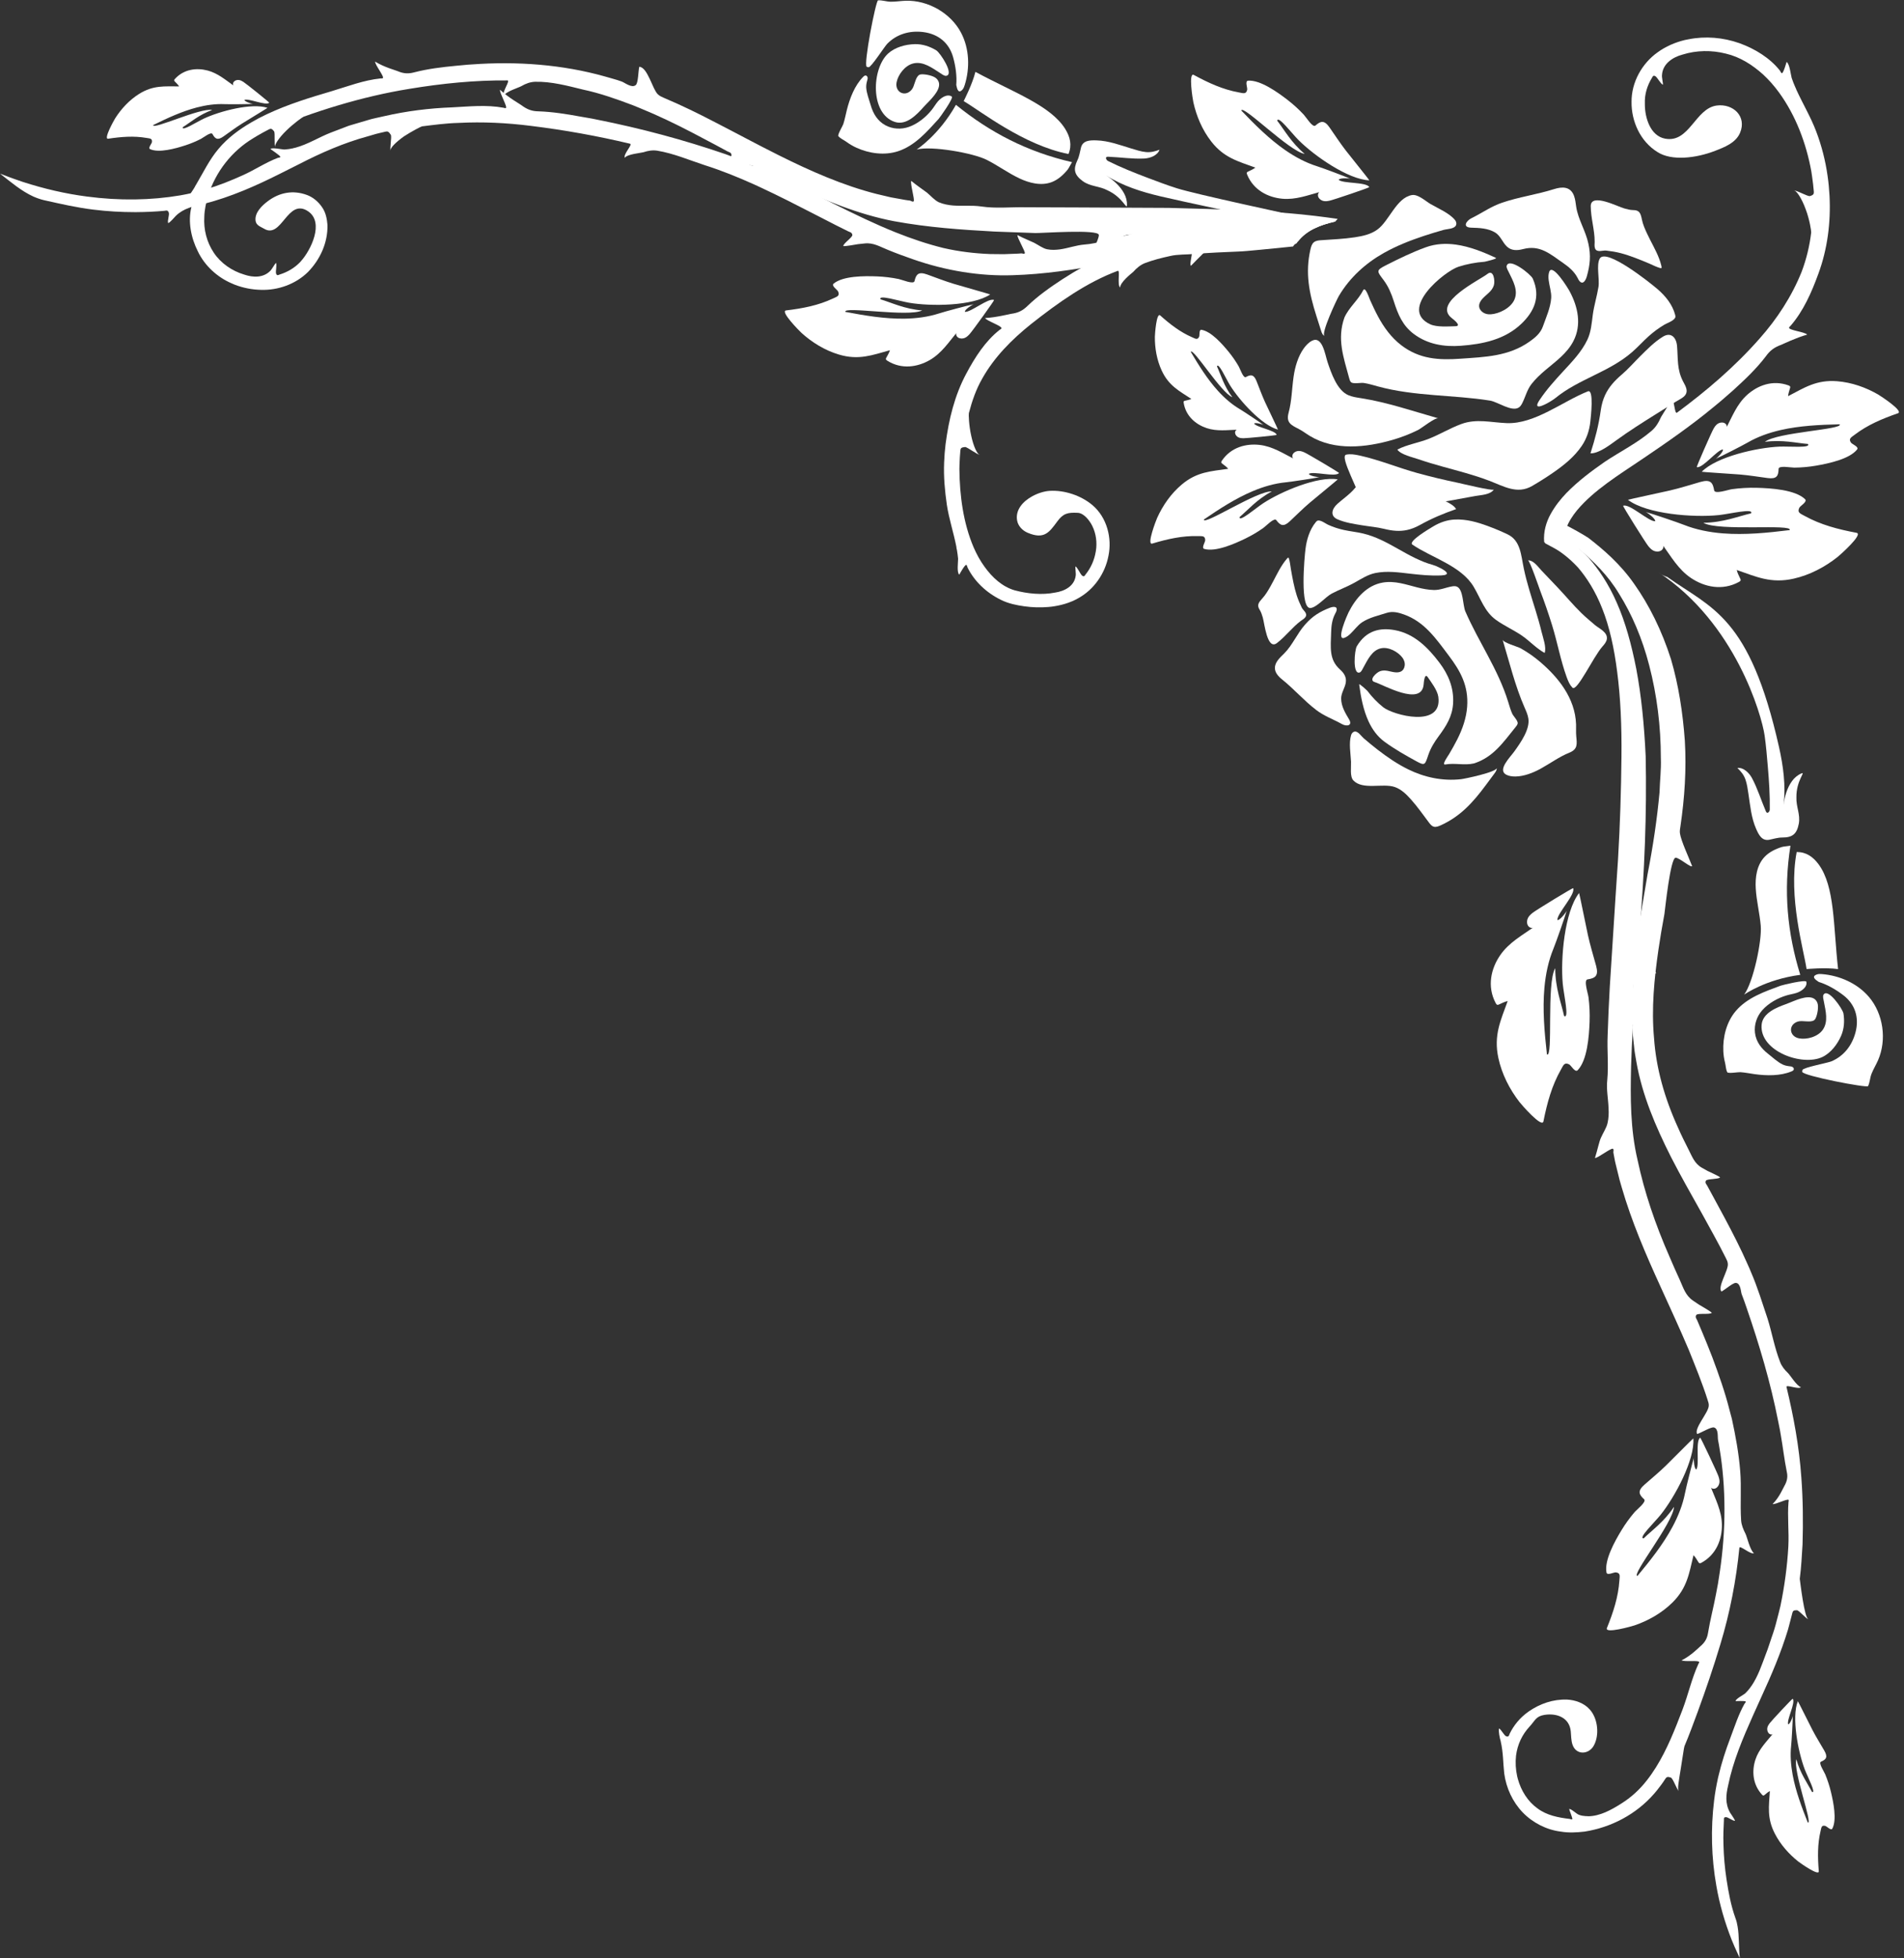 <?xml version="1.0" encoding="UTF-8" standalone="no"?><svg xmlns="http://www.w3.org/2000/svg" xmlns:xlink="http://www.w3.org/1999/xlink" fill="#ffffff" height="618.5" preserveAspectRatio="xMidYMid meet" version="1" viewBox="0.0 -0.1 601.6 618.5" width="601.6" zoomAndPan="magnify"><rect x="0.0" y="-0.1" width="601.6" height="618.5" fill="#333333" stroke="none"/><defs><clipPath id="a"><path d="M 491 165 L 572 165 L 572 618.391 L 491 618.391 Z M 491 165"/></clipPath></defs><g><g id="change1_1"><path d="M 409.285 76.965 C 409.41 76.887 409.539 76.832 409.664 76.758 C 409.93 76.371 410.219 76.012 410.52 75.668 C 407.973 75.367 405.793 75.027 405.91 74.484 C 406.246 73.262 406.457 72.762 404.602 72.488 C 402.926 72.27 401.434 72.652 399.91 72.73 L 392.797 73.141 L 380.055 73.988 L 373.656 74.523 C 372.547 74.641 371.559 74.723 370.258 74.934 C 369.039 75.164 368.121 75.465 367.039 75.727 L 354.516 78.977 C 350.281 80.262 346.195 82.062 342.344 84.141 L 340.223 85.32 L 339.004 86.035 L 335.66 88.121 C 331.77 90.668 327.941 93.355 324.578 96.605 C 323.172 97.965 321.742 98.738 319.492 99.02 C 318.949 99.086 314.887 100.164 311.258 100.359 C 311.746 101.277 316.73 102.887 316.418 103.613 C 316.316 103.855 316.023 103.953 315.832 104.102 C 311.355 107.609 308.078 112.719 305.328 117.879 C 301.586 124.871 299.797 132.395 298.773 140.148 C 298.543 142.07 298.383 144.008 298.312 145.961 C 298.121 150.496 298.539 154.949 299.18 159.41 C 299.855 163.781 301.277 168.051 302.172 172.559 C 302.23 172.875 302.215 173.238 302.344 173.531 C 302.52 174.441 302.609 175.395 302.727 176.363 C 302.758 177.203 302.242 180.762 303.105 181.402 C 303.105 181.402 304.875 178.137 305.324 178.324 C 305.562 178.426 305.621 178.992 305.734 179.199 C 307.867 183.488 311.605 187.078 316.23 189.352 C 318.633 190.559 321.273 191.07 323.668 191.406 C 326.137 191.75 328.664 191.844 331.219 191.621 L 332.297 191.516 C 335.152 191.133 338.062 190.359 340.688 188.852 C 345.691 186.102 349.203 180.996 350.246 175.406 C 351.383 169.883 349.801 163.359 345.164 159.438 C 341.586 156.41 336.297 154.641 331.617 154.945 C 329.977 155.055 327.98 155.648 326.184 156.633 C 323.188 158.266 320.742 160.988 321.383 164.355 C 321.711 166.074 323.066 167.48 324.68 168.164 C 329.91 170.391 331.508 168.078 334.07 164.594 C 335.949 162.035 337.387 161.723 340.562 161.883 C 342.516 161.98 344.309 164.375 345.109 165.98 C 346.312 168.383 346.699 171.27 346.258 173.914 L 346.211 174.172 C 345.781 176.801 344.66 179.324 342.988 181.371 C 342.773 181.633 342.617 182.258 341.883 181.688 C 341.285 181.16 340.516 179.203 339.809 178.797 C 339.688 179.141 340.008 181.145 339.887 181.719 C 339.48 185.043 336.352 186.629 333.371 187.07 C 329.211 187.898 324.625 187.434 320.59 186.352 C 316.703 185.211 313.566 182.359 311.094 178.926 C 309.715 177.043 308.578 174.961 307.633 172.781 C 304.352 165.098 303.23 156.434 303.141 148.203 L 303.141 147.957 L 303.172 146.648 C 303.219 145.152 303.312 143.66 303.445 142.168 C 303.5 141.512 303.727 141.184 304.922 141.094 C 305.66 141.074 308.93 143.664 309.699 143.566 C 308.805 143.652 307.547 140.746 306.863 137.496 C 306.133 134.266 306.027 130.785 306.129 130.398 C 307.148 126.492 308.43 122.816 310.371 119.445 C 314.145 112.711 319.719 107.102 325.742 102.289 C 334.445 95.41 343.387 89.09 353.16 85.449 C 354.047 85.113 352.906 89.82 353.922 90.699 C 353.98 89.035 357.301 86.43 358.074 85.766 C 359.199 84.492 360.418 83.512 361.859 82.965 C 364.398 82.004 367.043 81.348 369.684 80.773 C 372.086 80.191 374.785 80.355 377.469 80.105 C 382.066 79.746 386.703 79.52 391.328 79.348 C 394.094 79.27 401.949 78.387 408.578 77.75 C 408.73 77.457 408.941 77.18 409.285 76.965" fill="inherit"/></g><g id="change1_2"><path d="M 565.809 102.754 C 569.793 98.137 572.371 92.336 574.523 86.422 C 577.41 78.617 578.504 70.152 578.066 61.73 C 577.953 59.645 577.762 57.562 577.457 55.484 C 576.793 50.715 575.578 45.941 573.848 41.398 C 572.164 36.934 569.672 32.77 567.617 28.301 C 567.477 27.988 567.387 27.621 567.203 27.336 C 566.797 26.43 566.438 25.484 566.105 24.504 C 565.848 23.645 565.457 19.961 564.496 19.469 C 564.496 19.469 563.484 23.125 563.012 23.012 C 562.73 22.961 562.543 22.391 562.391 22.191 C 559.211 18.199 554.562 15.34 549.605 13.539 C 544.457 11.727 538.871 11.238 533.453 12.324 L 532.305 12.551 C 529.285 13.289 526.328 14.551 523.723 16.445 C 518.836 19.918 515.465 25.863 515.516 32.066 C 515.438 38.109 518.191 44.547 523.77 47.965 C 528.16 50.77 535.848 49.898 541.906 47.547 C 544.922 46.375 548.461 45.027 549.801 41.84 C 551.977 36.664 547.637 32.566 542.445 33.23 C 535.621 34.109 533.812 45.16 526.098 43.691 C 521.41 42.805 519.719 37.02 519.719 32.875 L 519.719 32.594 C 519.605 29.68 520.465 26.922 521.961 24.484 C 522.16 24.18 522.285 23.52 523.07 23.988 C 523.738 24.449 524.66 26.344 525.426 26.664 C 525.512 26.297 525.023 24.223 525.133 23.625 C 525.312 20.094 528.461 17.977 531.621 17.141 C 536.008 15.762 540.852 15.699 545.277 16.828 C 549.73 17.852 553.648 20.352 557.051 23.398 C 558.93 25.133 560.625 27.074 562.141 29.152 C 567.453 36.477 570.727 45.266 572.305 53.965 L 572.348 54.227 L 572.555 55.625 C 572.812 57.223 572.961 58.828 573.109 60.43 C 573.164 61.137 572.996 61.523 571.844 61.836 C 571.105 61.988 567.453 59.84 566.711 60.082 C 567.562 59.836 569.328 62.668 570.527 65.969 C 571.781 69.242 572.32 72.898 572.277 73.332 C 571.777 77.586 570.766 81.746 569.277 85.691 C 566.184 93.445 561.492 100.629 555.992 106.816 C 548.168 115.719 539.191 123.352 529.891 130.234 C 529.02 130.887 529.137 125.816 527.879 125.277 C 528.121 126.984 525.195 130.812 524.754 131.789 C 524.02 133.492 523.098 134.91 521.82 136.004 C 517.305 139.867 511.996 142.473 507.059 145.762 C 502.867 148.68 498.699 151.777 494.949 155.609 C 493.094 157.555 491.355 159.715 489.961 162.246 C 488.562 164.738 487.621 167.879 487.906 171.102 C 488.055 171.184 488.285 171.543 488.285 171.543 C 488.285 171.543 489.301 172.09 491.227 173.121 C 493.133 174.18 495.758 176.102 498.578 179.129 C 501.285 182.277 504.102 186.598 506.285 192.203 C 508.504 197.777 510.031 204.57 510.98 212.168 C 512.027 220.168 512.434 229.172 512.328 238.953 C 512.223 249.469 511.895 260.316 511.234 271.48 C 510.98 275.352 510.719 279.262 510.453 283.203 C 509.859 292.492 509.254 301.984 508.633 311.684 C 508.363 316.734 508.109 321.844 507.957 327.039 C 507.754 331.641 508.285 336.371 507.84 341.082 C 507.512 344.016 508.16 346.984 508.25 349.969 C 508.344 351.496 508.301 353.043 507.934 354.617 C 507.617 356.098 506.566 357.633 505.867 359.211 C 505.285 360.398 504.73 363.238 503.949 365.664 C 504.812 365.738 509.094 362.387 509.629 362.75 C 510.027 363.004 509.715 363.605 509.773 363.941 L 510.055 365.461 C 510.316 367.07 510.785 368.625 511.148 370.215 C 511.52 371.809 511.922 373.398 512.414 374.957 C 515.52 385.688 519.988 396.07 524.719 406.41 C 527.703 412.992 530.773 419.586 533.629 426.336 C 535.691 431.488 537.828 436.668 539.531 442.023 C 539.746 442.672 539.992 443.32 539.902 444.047 C 539.664 446.281 535.211 451.07 536.234 452.84 C 537.566 452.449 540.652 450.496 541.594 450.781 C 543.078 451.242 542.641 453.84 542.855 454.797 C 543.195 456.445 543.41 458.121 543.695 459.793 C 545.484 472.32 545.23 485.516 543.023 498.805 L 542.836 500.035 L 542.191 503.453 C 541.434 507.508 540.355 511.52 539.676 515.68 C 539.402 517.426 538.684 518.73 537.129 519.996 C 536.77 520.312 534.145 522.969 531.336 524.312 C 532.129 524.879 536.801 524.207 536.879 524.871 C 536.902 525.102 536.715 525.297 536.621 525.492 C 534.535 530.043 533.43 535.098 531.629 539.867 C 529.211 546.191 526.75 552.496 523.203 558.156 C 522.324 559.547 521.398 560.906 520.383 562.191 C 518.051 565.195 515.379 567.633 512.145 569.645 C 509.078 571.574 505.609 573.508 501.867 573.578 C 501.613 573.574 501.332 573.5 501.086 573.539 C 500.355 573.48 499.629 573.402 498.926 573.121 C 498.23 572.957 496.32 571.055 495.809 571.312 C 495.715 571.328 496.988 574.273 496.777 574.527 C 496.609 574.684 496.211 574.449 496.027 574.43 C 492.402 574 488.742 573.305 485.797 571.094 C 482.742 568.926 480.602 565.5 479.574 561.746 L 479.375 560.949 C 478.902 558.809 478.773 556.578 479.02 554.391 C 479.48 550.879 480.941 547.766 483.352 545.184 C 485.07 543.336 485.27 541.988 488.008 541.555 C 492.004 540.93 495.898 542.469 496.309 546.762 C 496.445 548.188 496.402 549.656 496.875 551.008 C 498.035 554.316 501.926 554.09 503.512 551.383 C 503.695 551.062 503.855 550.73 504 550.375 C 505.34 547.031 504.637 542.379 502.293 539.836 C 500.469 537.754 497.59 536.844 495.16 536.727 C 490.684 536.562 486.527 538.055 483.055 540.453 L 482.812 540.629 C 480.316 542.402 478.297 544.828 476.98 547.551 C 476.824 547.91 476.789 548.582 475.98 548.344 C 475.246 548.164 474.336 546.098 473.633 545.848 C 473.395 546.578 473.898 549.086 474.137 549.738 C 475.035 553.637 474.895 556.707 475.289 560.086 C 475.914 564.637 477.918 569.027 481.125 572.363 C 484.344 575.68 488.688 577.875 493.18 578.426 C 495.688 578.848 498.191 578.699 500.645 578.426 C 509.176 577.09 517.008 572.895 522.566 566.547 L 522.73 566.363 L 523.574 565.352 C 524.516 564.184 525.41 562.98 526.203 561.727 C 526.566 561.18 526.891 560.988 527.926 561.359 C 528.625 561.566 529.918 565.43 530.547 565.73 C 529.781 565.406 530.555 561.93 531.066 558.547 C 531.633 555.152 532.07 551.812 532.23 551.445 C 533.773 547.82 535.078 544.191 536.414 540.609 C 539.02 533.496 541.43 526.41 543.559 519.324 C 546.621 509.223 548.586 498.965 549.586 488.801 C 549.684 487.816 553.062 490.969 554.184 490.484 C 552.945 489.559 551.984 485.273 551.555 484.43 C 550.809 482.953 550.215 481.547 550.133 480.074 C 549.797 474.895 550.27 469.676 549.848 464.57 C 549.402 458.949 548.387 453.441 547.215 448.047 L 546.859 446.723 L 546.504 445.395 C 545.043 439.582 543.059 434.023 541.027 428.582 C 539.984 425.938 538.961 423.297 537.859 420.723 L 536.234 416.879 C 536.012 416.363 535.496 415.91 536.004 415.215 C 536.449 414.602 540.176 415.18 540.844 414.59 C 541.062 414.391 536.988 412.098 536.812 411.973 L 534.969 410.734 C 532.535 409.098 531.863 406.613 530.809 404.289 C 529.652 401.77 528.535 399.258 527.469 396.75 C 523.027 386.621 519.562 376.453 517.426 366.34 C 515.102 356.512 515.141 346.594 515.367 336.758 C 515.48 332.605 515.684 328.484 515.918 324.395 C 515.957 322.781 515.602 305.105 517.453 305.059 C 518.816 305.031 523.004 307.949 523.273 307.246 C 521.809 304.473 518.621 299.285 518.055 296.785 C 517.891 296.051 517.949 295.324 518.008 294.605 C 519.629 275.328 520.355 256.723 519.98 238.812 C 519.52 228.781 518.578 219.5 517.012 211.195 C 515.473 203.324 513.5 196.234 510.855 190.285 C 508.258 184.316 505.027 179.562 501.91 176.059 C 499.148 173.164 496.59 171.188 494.547 169.883 C 494.621 168.887 494.605 167.781 494.941 166.641 C 495.617 164.766 496.82 162.879 498.262 161.109 C 503.668 154.672 511.43 149.949 519.012 144.828 C 526.59 139.707 534.164 134.469 541.305 128.578 L 543.281 126.945 L 544.422 125.977 L 547.57 123.223 C 551.238 119.879 554.922 116.441 557.988 112.391 C 559.23 110.656 560.605 109.586 562.855 108.789 C 563.379 108.574 567.41 106.602 571.008 105.59 C 570.359 104.742 565.094 104.207 565.297 103.391 C 565.363 103.117 565.641 102.953 565.809 102.754" fill="inherit"/></g><g clip-path="url(#a)" id="change1_47"><path d="M 568.664 498.574 C 569.148 494.938 569.312 491.309 569.543 487.711 C 569.758 480.582 569.68 473.551 569.168 466.637 C 568.48 456.77 566.699 447.211 564.477 437.992 C 564.27 437.102 568.184 438.832 569.047 438.062 C 567.672 437.637 565.594 434.184 564.926 433.57 C 563.809 432.508 562.949 431.41 562.469 430.129 C 560.699 425.645 559.887 420.859 558.48 416.359 C 556.836 411.469 555.328 406.48 553.27 401.746 L 552.777 400.562 L 552.258 399.395 C 550.02 394.285 547.5 389.41 544.969 384.648 C 543.711 382.328 542.469 380.023 541.227 377.727 L 539.375 374.324 C 539.129 373.871 538.613 373.492 539.035 372.805 C 539.402 372.207 542.895 372.414 543.473 371.809 C 543.664 371.613 539.727 369.859 539.547 369.754 L 537.754 368.75 C 535.379 367.41 534.637 365.141 533.547 363.043 C 532.395 360.758 531.242 358.48 530.246 356.172 C 525.973 346.852 523.266 337.32 522.617 327.746 C 521.758 318.391 522.684 309.066 523.988 300.023 C 524.547 296.191 525.188 292.398 525.895 288.633 C 526.121 287.152 527.785 270.68 529.477 270.809 C 530.746 270.914 534.32 274.086 534.648 273.453 C 533.594 270.68 531.137 265.484 530.801 263.086 C 530.711 262.379 530.828 261.703 530.941 261.027 C 532.309 251.871 532.879 242.766 532.352 233.875 C 531.707 225.004 530.391 216.355 527.98 208.133 C 525.066 198.988 521.043 190.973 516.406 184.418 C 512.039 178.117 506.703 173.52 501.895 169.812 C 499.781 168.418 496.723 166.777 494.742 165.754 C 493.316 166.656 492.883 168.051 491.352 168.902 C 493.84 170.105 496.461 171.629 499.18 173.57 C 503.43 177.156 508.078 181.559 511.68 187.629 C 515.582 193.879 518.879 201.469 521.105 210.098 C 523.512 219.363 524.777 229.242 524.773 239.41 C 524.914 242.934 524.461 246.492 524.363 250.082 C 523.602 258.43 522.324 267.094 520.578 276.023 C 519.793 280.688 518.996 285.402 518.195 290.172 C 517.492 294.43 517.438 298.887 516.527 303.223 C 515.91 305.922 516.199 308.75 515.977 311.531 C 515.902 312.961 515.695 314.387 515.188 315.805 C 514.734 317.137 513.59 318.422 512.762 319.781 C 512.113 320.785 511.18 323.355 510.199 325.504 C 510.988 325.676 515.355 323.09 515.809 323.488 C 516.152 323.77 515.785 324.289 515.805 324.609 L 515.879 326.051 C 515.961 327.566 516.184 329.094 516.332 330.617 C 516.453 332.152 516.781 333.68 517.027 335.219 C 518.863 345.77 523.102 355.68 527.945 365.289 C 531.062 371.383 534.477 377.348 537.848 383.375 C 540.355 387.977 542.969 392.555 545.324 397.285 C 545.617 397.859 545.91 398.438 545.945 399.121 C 546.117 401.199 542.613 406.352 543.918 407.84 C 545.082 407.266 547.602 404.996 548.523 405.113 C 550.004 405.301 550.004 407.773 550.301 408.637 C 550.863 410.105 551.414 411.598 551.922 413.145 C 555.852 424.57 559.418 436.445 561.855 448.867 L 562.086 450.012 C 562.305 451.074 562.52 452.145 562.68 453.223 C 563.355 457.031 563.777 460.887 564.559 464.746 C 564.938 466.355 564.688 467.734 563.754 469.348 C 563.488 469.742 562.199 472.91 560.082 474.953 C 560.957 475.195 564.879 473.121 565.145 473.672 C 565.242 473.867 565.129 474.102 565.109 474.301 C 564.719 478.934 565.309 483.688 565.055 488.402 C 564.699 494.641 563.855 500.906 562.559 507.16 C 562.219 508.699 561.773 510.219 561.391 511.758 C 560.957 513.535 560.426 515.285 559.801 517.012 C 559.188 518.746 558.691 520.516 557.988 522.246 C 556.699 525.629 555.559 529.23 553.445 532.352 C 553.301 532.566 553.086 532.766 552.98 533 C 552.523 533.605 552.02 534.18 551.461 534.727 C 550.961 535.219 548.41 536.453 548.391 537.203 C 548.391 537.203 549.168 537.18 549.953 537.172 C 550.742 537.16 551.547 537.191 551.598 537.367 C 551.664 537.582 551.297 537.879 551.207 538.043 C 549.309 541.402 548.102 545.219 546.703 548.91 C 545.246 552.742 543.957 556.707 542.992 560.805 L 542.789 561.672 C 542.289 563.98 541.867 566.34 541.59 568.695 C 540.52 577.492 540.715 586.578 542.312 595.57 C 543.309 601.352 544.965 607.07 547.16 612.633 C 547.77 614.074 548.352 615.531 549.047 616.945 L 549.555 618.031 C 549.605 618.141 549.707 618.262 549.719 618.391 C 549.34 614.934 549.562 611.543 549.027 608.434 C 548.887 607.535 548.684 606.648 548.355 605.789 C 546.914 601.801 546.148 597.613 545.52 593.492 C 544.973 589.883 544.656 586.266 544.562 582.664 L 544.555 582.414 C 544.461 579.848 544.566 577.289 544.703 574.75 C 544.715 574.422 544.547 573.863 545.336 573.852 C 546.023 573.852 547.492 575.066 548.203 575.02 C 548.137 574.539 546.922 572.922 546.641 572.43 C 545.016 569.57 545.371 566.691 546.016 563.918 C 547.59 556.176 550.684 548.922 553.852 541.824 C 554.754 539.832 555.648 537.852 556.543 535.871 C 559.727 528.941 562.734 521.922 564.926 514.68 L 564.984 514.461 L 565.297 513.305 L 566.328 509.34 C 566.477 508.754 566.711 508.488 567.727 508.492 C 568.418 508.484 570.773 511.324 571.434 511.367 C 570.113 511.223 568.773 499.23 568.664 498.574" fill="inherit"/></g><g id="change1_3"><path d="M 421.867 69.914 C 422.137 69.621 422.383 69.305 422.66 69.031 C 420.336 68.703 417.973 68.387 415.551 68.098 C 404.512 66.777 393.133 66.281 381.492 65.898 C 377.461 65.789 373.387 65.68 369.277 65.562 C 359.684 65.52 349.875 65.469 339.848 65.422 C 334.68 65.406 329.449 65.387 324.164 65.367 C 319.496 65.258 314.691 65.82 309.992 65.113 C 307.066 64.68 304.094 65.039 301.129 64.809 C 299.629 64.68 298.125 64.406 296.676 63.801 C 295.32 63.195 294.133 61.777 292.891 60.742 C 291.938 60 289.652 58.488 287.922 57.035 C 287.531 57.859 289.121 63.066 288.684 63.484 C 288.324 63.805 287.871 63.309 287.547 63.266 L 286.078 63.059 L 281.48 62.23 L 276.887 61.145 C 266.453 58.492 256.18 54 245.84 48.824 C 239.27 45.547 232.66 41.961 225.816 38.449 C 220.637 35.75 215.309 33.141 209.742 30.793 C 209.066 30.5 208.387 30.207 207.832 29.66 C 206.18 28.109 204.625 21.121 201.996 20.992 C 201.645 22.379 201.695 26.137 200.859 26.785 C 199.574 27.812 197.434 26 196.41 25.645 C 194.691 25.004 192.883 24.586 191.109 24.047 C 177.762 20.293 163.426 19.203 149.066 20.254 L 147.742 20.34 L 144.039 20.684 C 139.664 21.102 135.262 21.621 130.934 22.738 C 129.137 23.227 127.598 23.219 125.633 22.367 C 125.148 22.133 121.367 21.137 118.527 19.359 C 118.441 20.352 121.547 24.172 120.957 24.582 C 120.758 24.727 120.477 24.656 120.25 24.676 C 114.98 25.207 109.859 27.18 104.746 28.715 C 97.965 30.719 91.066 32.801 84.266 35.996 C 82.594 36.777 80.938 37.652 79.316 38.605 C 75.621 40.766 71.93 43.449 69.023 46.941 C 66.172 50.316 64.266 54.305 61.992 58.168 C 61.836 58.438 61.625 58.707 61.52 59.004 C 61.082 59.793 60.5 60.539 60.008 61.352 C 59.777 61.703 59.012 62.422 58.316 63.219 C 57.676 64.027 57.121 64.922 57.211 65.395 C 57.211 65.395 60.488 64.012 60.691 64.434 C 60.82 64.66 60.516 65.117 60.465 65.344 C 59.352 69.871 60.34 74.992 62.516 79.297 C 64.668 83.832 68.703 87.508 73.293 89.445 L 74.262 89.859 C 76.898 90.855 79.699 91.402 82.539 91.453 C 87.812 91.605 93.375 89.703 97.34 85.785 C 101.145 81.855 103.578 76.637 103.473 70.965 C 103.293 68.977 102.949 66.996 101.711 65.273 C 100.562 63.594 98.906 62.203 97.047 61.508 C 92.574 59.832 88.27 60.711 84.652 63.422 C 82.809 64.801 80.41 67.051 80.75 69.633 C 80.941 71.105 82.344 71.492 83.453 72.152 C 89.035 75.477 90.816 62.355 97.281 66.594 C 102.633 70.102 98.152 79.07 95.02 82.469 L 94.855 82.664 C 93.07 84.539 90.777 85.879 88.301 86.629 C 87.992 86.766 87.496 87.098 87.223 86.277 C 87.031 85.559 87.547 83.648 87.195 82.922 C 86.914 83.152 85.941 84.859 85.535 85.305 C 83.297 87.742 79.941 87.578 77.172 86.633 C 73.234 85.465 69.715 82.992 67.531 79.688 C 65.312 76.367 64.305 72.375 64.555 68.383 C 64.602 66.145 65.109 63.922 65.742 61.766 C 68.137 54.129 73.246 47.629 79.953 43.594 L 80.152 43.473 L 81.219 42.82 C 82.449 42.098 83.711 41.414 84.984 40.754 C 85.547 40.465 85.93 40.488 86.605 41.391 C 86.992 41.973 86.535 45.898 87.012 46.469 C 86.488 45.797 88.207 43.324 90.527 41.094 C 92.816 38.859 95.574 36.887 95.945 36.758 C 99.629 35.438 103.371 34.211 107.094 33.109 C 114.473 30.922 121.871 29.176 129.25 27.98 C 139.754 26.238 150.156 25.211 160.352 25.301 C 161.305 25.316 158.539 29.043 159.137 30.18 C 159.855 28.754 163.906 27.605 164.746 27.098 C 166.172 26.27 167.578 25.785 169.055 25.73 C 174.246 25.605 179.328 27.008 184.207 28.195 C 189.648 29.355 194.855 31.207 199.965 33.141 L 201.223 33.652 L 202.484 34.172 C 207.992 36.41 213.316 38.992 218.527 41.688 C 221.074 43.031 223.613 44.371 226.137 45.703 L 229.887 47.727 C 230.395 47.996 231.098 48.035 231.125 48.926 C 231.152 49.703 227.789 51.613 227.625 52.52 C 227.57 52.816 232.281 52.07 232.523 52.059 L 234.809 51.891 C 237.824 51.691 239.953 53.273 242.336 54.469 C 244.926 55.75 247.504 57.02 250.066 58.281 C 260.578 63.18 271.277 67.629 282.441 69.758 C 293.301 71.758 303.855 72.465 314.16 73.035 C 318.516 73.191 322.824 73.352 327.098 73.508 C 328.812 73.582 347.043 72.234 347.191 74.094 C 347.309 75.492 344.555 79.98 345.297 80.215 C 348.086 78.539 353.207 74.926 355.742 74.184 C 356.488 73.965 357.234 73.98 357.977 74 C 376.289 74.418 393.816 74.406 410.543 75.633 C 413.258 72.504 417.422 70.812 421.867 69.914" fill="inherit"/></g><g id="change1_4"><path d="M 421.328 70.02 C 421.344 69.973 421.355 69.922 421.375 69.871 C 416.254 68.918 411.031 68.238 405.707 67.984 C 403.895 67.91 402.074 67.836 400.246 67.762 C 398.418 67.809 396.582 67.855 394.734 67.902 C 386.09 68.234 377.266 69.605 368.539 71.379 C 364.062 72.387 359.523 73.406 354.93 74.438 C 350.879 75.285 346.887 76.836 342.656 77.141 C 340.027 77.348 337.559 78.289 334.938 78.664 C 333.605 78.84 332.238 78.914 330.828 78.629 C 329.496 78.344 328.105 77.289 326.762 76.59 C 325.754 76.086 323.367 75.145 321.477 74.156 C 321.348 74.988 324.074 79.438 323.797 79.906 C 323.566 80.266 323.043 79.906 322.75 79.93 C 322.305 79.957 321.859 80.016 321.41 80.023 L 317.156 80.184 L 312.852 80.141 C 307.949 79.953 302.992 79.367 298.047 78.227 C 293.035 76.988 287.988 75.293 282.906 73.258 C 276.418 70.652 269.891 67.492 263.191 64.145 C 258.105 61.535 252.863 58.938 247.461 56.387 C 246.801 56.078 246.137 55.766 245.57 55.219 C 243.902 53.586 242.082 46.727 239.586 46.422 C 239.305 47.758 239.527 51.445 238.762 52.02 C 237.578 52.93 235.449 50.98 234.441 50.582 C 232.719 49.926 231.012 49.223 229.258 48.602 C 216.16 44.105 202.66 40.469 188.422 37.641 L 187.105 37.371 L 183.41 36.73 C 179.023 35.926 174.57 35.211 170.105 35.062 C 168.238 35.039 166.691 34.574 164.828 33.184 C 164.375 32.801 160.676 30.777 157.988 28.258 C 157.785 29.203 160.477 33.797 159.824 34.035 C 159.605 34.121 159.332 33.977 159.102 33.934 C 153.676 32.93 148.227 33.543 142.84 33.812 C 135.633 34.078 128.434 34.977 121.387 36.598 C 119.656 37.023 117.859 37.309 116.16 37.855 L 110.23 39.609 L 104.461 41.812 C 100.711 43.277 97.355 45.465 93.367 46.547 C 93.094 46.621 92.758 46.637 92.516 46.758 C 91.703 46.938 90.852 47.059 89.973 47.117 C 89.188 47.168 85.906 46.363 85.469 46.977 C 85.469 46.977 86.258 47.527 87.051 48.102 C 87.844 48.672 88.629 49.281 88.582 49.465 C 88.523 49.695 87.988 49.684 87.805 49.754 C 83.973 51.215 80.594 53.492 76.902 55.172 C 73.078 56.914 69.137 58.484 65.012 59.715 L 64.137 59.969 C 61.816 60.652 59.414 61.168 56.973 61.605 C 47.723 63.18 37.715 63.34 27.398 61.969 C 20.742 61.105 13.945 59.539 7.148 57.336 C 5.371 56.711 3.578 56.129 1.805 55.418 L 0.445 54.898 C 0.309 54.844 0.121 54.82 0 54.727 C 3.363 57.371 6.758 60.258 10.559 61.988 C 11.652 62.465 12.77 62.855 13.91 63.129 C 19.152 64.305 24.371 65.492 29.5 66.113 C 33.969 66.668 38.371 66.906 42.68 66.906 L 42.977 66.906 C 46.039 66.883 49.062 66.762 52.023 66.477 C 52.406 66.438 52.953 66.133 53.309 66.992 C 53.633 67.754 52.805 69.605 53.137 70.363 C 53.723 70.211 55.125 68.531 55.539 68.098 C 58.047 65.637 61.203 65.035 64.395 64.305 C 73.066 62.078 80.875 58.574 88.246 54.887 C 90.301 53.855 92.348 52.828 94.391 51.801 C 101.492 48.137 108.676 45.004 116.266 42.941 L 116.488 42.879 L 117.688 42.527 C 119.031 42.094 120.441 41.812 121.828 41.477 C 122.438 41.328 122.836 41.438 123.484 42.488 C 123.871 43.156 123.043 46.914 123.469 47.586 C 122.988 46.805 125.105 44.797 127.59 43.004 C 130.125 41.359 132.977 39.879 133.355 39.809 C 137.199 39.336 141.012 38.816 144.898 38.723 C 152.52 38.324 160.188 38.703 167.734 39.66 C 178.434 40.973 188.895 42.867 199.059 45.293 C 200.016 45.52 196.914 48.52 197.406 49.734 C 198.27 48.555 202.434 48.238 203.301 47.988 C 204.781 47.492 206.215 47.266 207.68 47.496 C 212.828 48.34 217.805 50.484 222.703 52.086 C 228.055 53.777 233.18 55.867 238.223 58.133 L 239.473 58.707 L 240.715 59.285 C 246.133 61.805 251.41 64.504 256.625 67.188 C 259.18 68.5 261.715 69.797 264.234 71.09 L 268.008 72.973 C 268.512 73.223 269.172 73.25 269.312 74.094 C 269.438 74.844 266.508 76.719 266.461 77.582 C 266.441 77.879 270.844 77.055 271.047 77.027 L 273.164 76.801 C 275.98 76.457 278.152 77.891 280.578 78.836 C 283.16 79.906 285.781 80.848 288.383 81.762 C 298.855 85.445 309.824 87.188 319.977 86.828 C 329.883 86.527 339.277 85.098 348.277 83.43 C 352.047 82.676 355.777 81.926 359.469 81.184 C 360.934 80.824 376.184 76.195 376.688 78.012 C 377.051 79.242 375.652 83.734 376.32 83.832 C 378.246 81.898 381.879 77.965 383.938 76.918 C 384.535 76.605 385.176 76.594 385.809 76.531 C 394.102 75.727 402.258 75.539 410.164 76.09 C 412.754 72.793 416.871 70.988 421.328 70.02" fill="inherit"/></g><g id="change1_5"><path d="M 512.859 159.652 C 514.859 158.844 520.961 164.719 522.984 164.531 C 523.184 163.816 520.609 161.836 519.969 161.609 C 521.859 162.109 530.113 164.898 532.047 165.672 C 535.875 167.195 540.105 168.035 544.406 168.371 C 551.328 168.914 558.438 168.203 565.477 167.332 C 566.648 165.27 542.914 167.816 538.199 165.027 C 544.438 164.969 549.359 162.938 553.258 162.051 C 554.344 160.316 546.492 162.238 543.09 162.594 C 535.105 163.426 520.332 162.301 514.375 157.77 C 514.773 157.594 524.66 155.508 527.602 154.828 C 530.848 154.078 534.074 153.039 537.293 152.121 C 540.465 151.219 541.203 152.34 541.617 154.781 C 541.832 156.074 546.02 154.578 547.246 154.41 C 549.832 154.055 552.434 153.91 555 153.973 C 559.652 154.09 567.137 154.57 570.316 157.539 C 571.215 158.379 568.84 159.633 568.52 160.285 C 567.77 161.824 568.848 162.105 570.266 162.891 C 575.289 165.66 580.715 167.082 586.613 168.191 C 588.836 168.609 581.379 175.219 580.605 175.832 C 576.617 178.992 571.887 181.496 566.789 182.66 C 559.578 184.305 554.898 182.055 548.758 179.934 C 548.949 180.883 549.48 181.801 549.875 182.703 C 549.949 182.867 550.027 183.051 549.969 183.23 C 549.891 183.449 549.648 183.602 549.418 183.727 C 544.148 186.578 538.535 185.301 534.324 182.484 C 530.293 179.793 527.973 175.641 525.289 171.949 C 525.848 172.441 525.523 173.422 524.789 173.832 C 524.055 174.242 523.113 174.168 522.422 173.824 C 521.73 173.477 521.238 172.91 520.777 172.352 C 519.941 171.328 512.66 159.738 512.859 159.652" fill="inherit"/></g><g id="change1_6"><path d="M 536.133 147.445 C 537.988 147.902 542.574 141.965 544.375 141.863 C 544.645 142.465 542.641 144.535 542.105 144.812 C 543.703 144.133 550.574 140.621 552.172 139.695 C 555.332 137.859 558.93 136.578 562.66 135.727 C 568.66 134.359 574.984 134.062 581.27 133.918 C 582.562 135.574 561.426 136.406 557.652 139.465 C 563.129 138.707 567.707 139.855 571.234 140.129 C 572.414 141.508 565.285 140.836 562.25 140.969 C 555.145 141.27 542.34 144.16 537.699 148.906 C 538.07 149.008 547.008 149.559 549.672 149.773 C 552.617 150.012 555.582 150.508 558.52 150.895 C 561.414 151.281 561.926 150.199 561.973 148.004 C 561.996 146.844 565.859 147.613 566.953 147.602 C 569.266 147.582 571.566 147.371 573.809 146.984 C 577.871 146.281 584.371 144.895 586.777 141.879 C 587.453 141.027 585.215 140.234 584.848 139.703 C 583.988 138.453 584.902 138.066 586.039 137.195 C 590.09 134.117 594.66 132.172 599.691 130.434 C 601.582 129.781 594.191 124.949 593.434 124.512 C 589.535 122.258 585.059 120.672 580.438 120.312 C 573.902 119.805 570.094 122.375 564.98 125.031 C 565.027 124.176 565.371 123.301 565.605 122.461 C 565.648 122.305 565.688 122.137 565.613 121.984 C 565.523 121.801 565.289 121.699 565.07 121.617 C 560.086 119.801 555.328 121.645 552 124.656 C 548.812 127.539 547.316 131.48 545.441 135.062 C 545.863 134.559 545.453 133.742 544.758 133.477 C 544.059 133.207 543.242 133.398 542.68 133.789 C 542.117 134.184 541.762 134.742 541.434 135.297 C 540.828 136.297 535.941 147.398 536.133 147.445" fill="inherit"/></g><g id="change1_7"><path d="M 432.652 59 C 431.734 57.324 424.258 57.945 422.973 56.688 C 423.234 56.078 426.113 56.16 426.68 56.367 C 425.098 55.648 417.871 52.945 416.105 52.395 C 412.625 51.301 409.246 49.508 406.102 47.328 C 401.043 43.828 396.559 39.355 392.211 34.816 C 392.562 32.742 407.441 47.781 412.242 48.508 C 407.988 44.973 405.742 40.82 403.562 38.031 C 403.785 36.234 408.102 41.945 410.246 44.098 C 415.262 49.137 426.039 56.637 432.672 56.859 C 432.492 56.512 426.871 49.547 425.23 47.438 C 423.422 45.102 421.785 42.582 420.086 40.148 C 418.418 37.754 417.277 38.109 415.629 39.555 C 414.754 40.32 412.719 36.949 411.969 36.148 C 410.395 34.453 408.688 32.902 406.891 31.508 C 403.629 28.984 398.219 25.121 394.367 25.383 C 393.281 25.453 394.211 27.645 394.066 28.273 C 393.723 29.75 392.82 29.34 391.406 29.082 C 386.402 28.176 381.883 26.113 377.207 23.574 C 375.445 22.617 376.867 31.332 377.059 32.188 C 378.027 36.59 379.879 40.961 382.73 44.613 C 386.762 49.781 391.234 50.855 396.641 52.836 C 395.98 53.379 395.102 53.719 394.32 54.109 C 394.18 54.184 394.023 54.266 393.969 54.426 C 393.891 54.613 393.977 54.855 394.066 55.07 C 396.086 59.98 400.656 62.246 405.129 62.668 C 409.406 63.074 413.32 61.523 417.23 60.488 C 416.574 60.516 416.25 61.371 416.523 62.062 C 416.797 62.758 417.488 63.23 418.152 63.383 C 418.824 63.531 419.477 63.422 420.105 63.289 C 421.254 63.059 432.746 59.172 432.652 59" fill="inherit"/></g><g id="change1_8"><path d="M 423.09 149.312 C 421.895 150.703 415.004 148.641 413.547 149.57 C 413.672 150.191 416.391 150.68 416.961 150.598 C 415.336 150.965 408.02 152.07 406.254 152.242 C 402.77 152.578 399.246 153.594 395.867 155.016 C 390.43 157.301 385.336 160.605 380.359 164.008 C 380.277 166.023 397.211 154.852 401.859 155.125 C 397.168 157.598 394.246 161.047 391.648 163.234 C 391.5 164.969 396.68 160.461 399.113 158.867 C 404.816 155.129 416.418 150.223 422.68 151.324 C 422.445 151.613 415.789 157.039 413.836 158.695 C 411.676 160.527 409.645 162.57 407.57 164.52 C 405.531 166.434 404.531 165.879 403.27 164.191 C 402.602 163.301 400.02 166.059 399.16 166.664 C 397.348 167.941 395.438 169.062 393.48 170.016 C 389.918 171.738 384.078 174.289 380.516 173.285 C 379.512 173.004 380.82 171.133 380.805 170.516 C 380.773 169.059 379.848 169.27 378.473 169.227 C 373.602 169.09 368.949 170.129 364.062 171.594 C 362.223 172.141 365.277 164.242 365.621 163.48 C 367.398 159.543 370 155.805 373.398 152.941 C 378.203 148.891 382.609 148.766 388.078 147.977 C 387.562 147.336 386.809 146.844 386.156 146.32 C 386.035 146.227 385.906 146.117 385.883 145.957 C 385.852 145.762 385.977 145.555 386.102 145.371 C 388.969 141.16 393.707 139.941 397.984 140.426 C 402.078 140.891 405.445 143.121 408.91 144.867 C 408.301 144.711 408.164 143.844 408.555 143.25 C 408.949 142.652 409.691 142.344 410.352 142.336 C 411.004 142.324 411.602 142.559 412.168 142.805 C 413.195 143.25 423.211 149.168 423.09 149.312" fill="inherit"/></g><g id="change1_9"><path d="M 497.07 280.438 C 497.859 282.445 491.914 288.473 492.078 290.5 C 492.789 290.711 494.801 288.156 495.031 287.516 C 494.512 289.41 491.625 297.621 490.832 299.551 C 489.262 303.363 488.371 307.578 487.984 311.879 C 487.363 318.793 487.988 325.91 488.781 332.961 C 490.828 334.156 488.559 310.391 491.402 305.711 C 491.387 311.949 493.359 316.895 494.199 320.797 C 495.922 321.91 494.094 314.035 493.777 310.629 C 493.043 302.641 494.34 287.879 498.938 281.973 C 499.109 282.371 501.078 292.285 501.723 295.227 C 502.438 298.488 503.438 301.727 504.316 304.953 C 505.184 308.137 504.055 308.863 501.609 309.246 C 500.312 309.449 501.758 313.652 501.91 314.879 C 502.238 317.469 502.355 320.07 502.258 322.641 C 502.09 327.289 501.52 334.77 498.512 337.914 C 497.664 338.801 496.438 336.41 495.789 336.086 C 494.258 335.316 493.965 336.395 493.168 337.801 C 490.336 342.789 488.852 348.199 487.676 354.086 C 487.23 356.301 480.707 348.77 480.105 347.988 C 476.992 343.965 474.539 339.203 473.438 334.09 C 471.879 326.859 474.18 322.211 476.375 316.094 C 475.422 316.277 474.496 316.793 473.594 317.18 C 473.426 317.254 473.242 317.324 473.062 317.262 C 472.844 317.188 472.695 316.941 472.574 316.711 C 469.781 311.406 471.125 305.812 473.992 301.633 C 476.73 297.633 480.906 295.363 484.629 292.723 C 484.133 293.273 483.156 292.938 482.754 292.199 C 482.348 291.461 482.438 290.52 482.793 289.828 C 483.145 289.145 483.715 288.66 484.281 288.203 C 485.312 287.383 496.988 280.234 497.07 280.438" fill="inherit"/></g><g id="change1_10"><path d="M 537.195 454 C 535.605 455.121 537.094 462.609 535.965 464.059 C 535.324 463.863 535.074 460.941 535.223 460.344 C 534.676 462.027 532.77 469.645 532.41 471.492 C 531.703 475.141 530.281 478.758 528.438 482.188 C 525.477 487.699 521.473 492.75 517.379 497.668 C 515.238 497.551 528.746 480.781 528.922 475.844 C 525.84 480.551 521.898 483.293 519.328 485.82 C 517.48 485.801 522.766 480.781 524.691 478.367 C 529.215 472.719 535.562 460.961 535.031 454.23 C 534.699 454.445 528.301 460.934 526.355 462.832 C 524.199 464.93 521.836 466.875 519.57 468.867 C 517.344 470.828 517.832 471.941 519.484 473.445 C 520.359 474.242 517.188 476.688 516.461 477.535 C 514.93 479.324 513.551 481.227 512.352 483.207 C 510.168 486.789 506.887 492.703 507.59 496.566 C 507.789 497.656 509.895 496.469 510.547 496.543 C 512.082 496.723 511.77 497.68 511.672 499.137 C 511.324 504.301 509.762 509.109 507.727 514.125 C 506.961 516.016 515.609 513.578 516.453 513.289 C 520.793 511.805 525.004 509.434 528.371 506.133 C 533.133 501.461 533.707 496.816 535.09 491.121 C 535.719 491.73 536.156 492.578 536.645 493.324 C 536.734 493.457 536.836 493.605 537 493.648 C 537.207 493.699 537.438 493.59 537.648 493.473 C 542.379 490.867 544.145 485.984 544.062 481.414 C 543.98 477.043 541.965 473.262 540.473 469.426 C 540.57 470.09 541.477 470.32 542.145 469.961 C 542.812 469.609 543.211 468.855 543.289 468.16 C 543.363 467.469 543.176 466.82 542.973 466.195 C 542.605 465.062 537.359 453.887 537.195 454" fill="inherit"/></g><g id="change1_11"><path d="M 566.449 536.453 C 567.398 537.754 564.477 543.109 564.996 544.535 C 565.531 544.566 566.418 542.387 566.449 541.887 C 566.465 543.332 566.109 549.73 565.945 551.246 C 565.613 554.254 565.844 557.438 566.434 560.59 C 567.387 565.66 569.25 570.66 571.211 575.586 C 572.871 576.09 566.535 559.422 567.574 555.57 C 568.812 560.051 571.176 563.262 572.539 565.918 C 573.957 566.414 571.109 561.082 570.211 558.691 C 568.098 553.082 566.039 542.262 568.055 537.23 C 568.254 537.488 571.605 544.262 572.641 546.262 C 573.789 548.48 575.137 550.633 576.391 552.797 C 577.629 554.93 576.988 555.648 575.367 556.344 C 574.508 556.715 576.355 559.484 576.711 560.336 C 577.453 562.141 578.055 563.988 578.504 565.848 C 579.316 569.215 580.422 574.68 578.961 577.457 C 578.551 578.242 577.219 576.738 576.707 576.617 C 575.488 576.328 575.5 577.152 575.227 578.301 C 574.262 582.371 574.312 586.512 574.676 590.941 C 574.809 592.609 568.77 588.328 568.195 587.871 C 565.23 585.523 562.574 582.527 560.781 579.047 C 558.254 574.129 558.918 570.391 559.219 565.621 C 558.594 565.914 558.055 566.445 557.504 566.883 C 557.402 566.965 557.293 567.047 557.156 567.031 C 556.984 567.016 556.832 566.867 556.703 566.723 C 553.699 563.398 553.516 559.148 554.664 555.652 C 555.77 552.309 558.215 549.957 560.27 547.418 C 560.035 547.902 559.289 547.828 558.859 547.367 C 558.434 546.906 558.309 546.215 558.414 545.66 C 558.52 545.105 558.82 544.66 559.125 544.234 C 559.676 543.465 566.352 536.316 566.449 536.453" fill="inherit"/></g><g id="change1_12"><path d="M 403.391 137.258 C 402.98 135.785 397.035 134.91 396.262 133.691 C 396.574 133.266 398.809 133.855 399.215 134.121 C 398.105 133.27 392.961 129.848 391.688 129.098 C 389.168 127.605 386.859 125.598 384.805 123.328 C 381.496 119.676 378.812 115.371 376.242 111.039 C 376.895 109.488 385.766 123.926 389.379 125.359 C 386.703 121.832 385.707 118.188 384.516 115.613 C 385.02 114.25 387.348 119.492 388.621 121.559 C 391.617 126.402 398.664 134.211 403.793 135.594 C 403.723 135.289 400.602 128.836 399.703 126.891 C 398.723 124.738 397.902 122.477 397.02 120.27 C 396.152 118.098 395.199 118.164 393.652 118.996 C 392.828 119.434 391.852 116.434 391.414 115.672 C 390.492 114.062 389.445 112.543 388.297 111.129 C 386.211 108.566 382.691 104.57 379.641 104.074 C 378.781 103.934 379.109 105.812 378.883 106.273 C 378.344 107.363 377.715 106.879 376.66 106.422 C 372.922 104.805 369.77 102.375 366.59 99.539 C 365.387 98.477 364.91 105.535 364.902 106.234 C 364.859 109.844 365.508 113.59 367.066 116.957 C 369.273 121.723 372.566 123.371 376.426 125.902 C 375.805 126.203 375.062 126.309 374.383 126.477 C 374.258 126.504 374.125 126.543 374.051 126.652 C 373.953 126.789 373.98 126.992 374.008 127.176 C 374.691 131.375 377.848 133.973 381.254 135.117 C 384.52 136.211 387.855 135.711 391.094 135.617 C 390.574 135.516 390.164 136.125 390.254 136.715 C 390.34 137.305 390.793 137.801 391.289 138.039 C 391.781 138.277 392.312 138.309 392.828 138.324 C 393.762 138.348 403.434 137.41 403.391 137.258" fill="inherit"/></g><g id="change1_13"><path d="M 314.094 94.664 C 312.371 93.832 306.645 98.672 304.863 98.395 C 304.727 97.746 307.117 96.145 307.699 95.984 C 305.992 96.316 298.539 98.305 296.781 98.875 C 293.309 100.004 289.52 100.504 285.695 100.555 C 279.543 100.629 273.297 99.59 267.121 98.414 C 266.203 96.523 287.051 100.148 291.379 97.949 C 285.863 97.539 281.629 95.457 278.234 94.449 C 277.371 92.855 284.203 95.004 287.195 95.516 C 294.203 96.715 307.332 96.574 312.867 92.91 C 312.523 92.73 303.898 90.316 301.344 89.547 C 298.512 88.695 295.719 87.59 292.926 86.59 C 290.172 85.609 289.453 86.559 288.949 88.695 C 288.68 89.824 285.062 88.262 283.988 88.039 C 281.727 87.574 279.434 87.297 277.16 87.203 C 273.039 87.039 266.391 87.031 263.406 89.477 C 262.562 90.164 264.59 91.41 264.836 92.008 C 265.414 93.41 264.441 93.598 263.141 94.207 C 258.543 96.367 253.66 97.312 248.375 97.949 C 246.391 98.195 252.602 104.469 253.254 105.055 C 256.594 108.078 260.633 110.57 265.074 111.891 C 271.359 113.762 275.629 112.047 281.18 110.523 C 280.953 111.352 280.438 112.137 280.031 112.906 C 279.957 113.051 279.879 113.203 279.922 113.367 C 279.973 113.566 280.18 113.719 280.375 113.84 C 284.871 116.668 289.91 115.863 293.797 113.617 C 297.516 111.465 299.809 107.93 302.391 104.82 C 301.871 105.223 302.102 106.109 302.73 106.516 C 303.352 106.922 304.191 106.906 304.82 106.641 C 305.453 106.375 305.918 105.902 306.359 105.434 C 307.16 104.578 314.27 94.75 314.094 94.664" fill="inherit"/></g><g id="change1_14"><path d="M 85.082 32.363 C 83.945 33.363 78.543 30.871 77.242 31.461 C 77.277 31.984 79.441 32.703 79.918 32.703 C 78.543 32.809 72.43 32.863 70.965 32.797 C 68.074 32.668 65.074 33.086 62.145 33.855 C 57.426 35.094 52.871 37.203 48.402 39.406 C 48.098 41.047 63.262 33.879 67.031 34.645 C 62.906 36.117 60.109 38.605 57.73 40.09 C 57.41 41.492 62.172 38.406 64.348 37.387 C 69.453 34.992 79.516 32.328 84.516 33.961 C 84.289 34.172 78.215 37.836 76.422 38.965 C 74.438 40.211 72.531 41.645 70.613 42.996 C 68.719 44.328 67.965 43.754 67.129 42.23 C 66.684 41.422 64.254 43.379 63.477 43.773 C 61.844 44.605 60.156 45.305 58.438 45.852 C 55.32 46.852 50.246 48.258 47.449 47.02 C 46.66 46.672 47.945 45.289 48.008 44.785 C 48.152 43.59 47.371 43.652 46.246 43.461 C 42.277 42.777 38.348 43.09 34.176 43.715 C 32.609 43.949 36.031 37.844 36.402 37.258 C 38.32 34.242 40.879 31.484 43.992 29.539 C 48.402 26.785 52.027 27.195 56.59 27.188 C 56.238 26.605 55.68 26.113 55.207 25.609 C 55.121 25.516 55.031 25.414 55.027 25.277 C 55.023 25.113 55.152 24.961 55.273 24.824 C 58.109 21.715 62.133 21.266 65.574 22.164 C 68.871 23.023 71.367 25.242 74 27.07 C 73.52 26.875 73.508 26.148 73.902 25.707 C 74.289 25.262 74.934 25.098 75.473 25.164 C 76.012 25.234 76.469 25.496 76.902 25.766 C 77.691 26.25 85.199 32.262 85.082 32.363" fill="inherit"/></g><g id="change1_15"><path d="M 415.422 71.984 C 416.836 71.301 418.371 70.773 419.961 70.359 C 404.535 66.957 377.945 61.273 371.891 59.379 C 368.766 58.398 365.688 57.219 362.617 56.066 C 358.355 54.453 354.152 52.773 350.066 50.742 C 349.77 50.594 349.375 50.109 349.473 49.715 C 349.555 49.387 349.941 49.398 350.215 49.41 C 353.938 49.562 357.734 50.148 361.465 49.98 C 363.285 49.898 365.711 49.078 366.371 47.195 C 364.918 47.73 363.594 48.09 362.004 47.922 C 360.445 47.762 358.949 47.258 357.449 46.805 C 353.879 45.719 350.262 44.352 346.492 44.242 C 344.512 44.184 342.176 44.172 341.562 46.484 C 341.18 47.953 341.074 49.156 340.414 50.539 C 339.066 53.359 339.395 55.117 342.113 57.113 C 344.488 58.848 347.344 58.637 349.93 60.012 C 354.844 62.277 356.004 66.312 356.082 64.711 C 356.145 63.422 355.785 62.109 355.176 60.977 C 353.914 58.637 351.746 56.734 349.523 55.332 C 354.746 58.633 360.699 60.508 366.691 61.918 C 371.699 63.098 398.402 68.988 415.422 71.984" fill="inherit"/></g><g id="change1_16"><path d="M 526.836 182.16 C 525.789 181.832 524.852 181.332 524.012 180.676 C 548.336 196.645 556.641 225.777 557.562 232.223 C 558.023 235.469 558.293 238.754 558.57 242.016 C 558.957 246.555 559.258 251.074 559.188 255.641 C 559.18 255.969 558.914 256.535 558.516 256.617 C 558.184 256.684 558.027 256.328 557.922 256.078 C 556.449 252.652 555.34 248.977 553.578 245.684 C 552.719 244.074 550.934 242.242 548.953 242.461 C 550.062 243.539 550.961 244.578 551.492 246.086 C 552.016 247.559 552.207 249.129 552.449 250.68 C 553.008 254.363 553.34 258.219 554.863 261.668 C 555.664 263.484 556.66 265.594 559.016 265.145 C 560.508 264.859 561.637 264.438 563.168 264.434 C 566.293 264.434 567.738 263.383 568.363 260.062 C 568.902 257.172 567.484 254.691 567.605 251.762 C 567.531 246.352 570.672 243.566 569.191 244.188 C 568.004 244.684 566.969 245.574 566.215 246.613 C 564.645 248.762 563.867 251.539 563.559 254.145 C 564.285 248.012 563.449 241.824 562.098 235.816 C 552.789 194.457 540.848 192.141 526.836 182.16" fill="inherit"/></g><g id="change1_17"><path d="M 459.988 77.16 C 464.324 77.762 468.645 79.469 472.676 81.371 C 473.203 81.621 469.215 82.57 469.027 82.582 C 466.246 82.781 463.508 83.305 460.859 84.141 C 456.43 85.547 441.723 97.598 451.891 102.324 C 454.004 103.305 457.699 102.992 459.91 102.938 C 461.98 102.871 459.164 100.738 458.68 100.352 C 452.531 95.484 467.602 88.316 469.98 86.426 C 471.938 84.863 472.441 88.637 472.008 90.027 C 471.398 91.965 469.656 92.859 468.41 94.254 C 467.387 95.406 466.754 96.855 468.141 98.223 C 468.906 98.977 470 99.242 471.02 99.18 C 473.691 99.012 477.324 97.215 478.492 94.57 C 479.816 91.594 478.012 88.527 476.715 85.848 C 476.469 85.336 475.871 84.402 476.07 83.809 C 476.965 81.16 483.703 86.555 484.301 87.891 C 486.887 93.703 484.695 98.332 480.746 102.129 C 475.5 107.164 468.527 108.602 461.539 109.117 C 456.348 109.496 451.141 108.695 446.734 105.406 C 443.18 102.746 441.727 99.246 440.383 95.02 C 439.613 92.609 438.688 90.398 437.184 88.383 C 435.062 85.551 434.676 85.324 437.926 83.68 C 441.988 81.621 446.273 79.527 450.562 77.984 C 453.641 76.879 456.816 76.723 459.988 77.16" fill="inherit"/></g><g id="change1_18"><path d="M 470.012 66.031 C 468.324 66.961 466.684 67.965 464.91 68.832 C 463.273 69.641 461.984 71.715 464.812 71.809 C 467.422 71.891 470.168 71.961 472.469 73.375 C 474.129 74.398 474.734 76.457 476.121 77.77 C 477.602 79.168 479.477 79.035 481.25 78.574 C 486.527 77.195 489.637 80.004 493.969 83.02 C 495.715 84.23 497.406 85.66 498.414 87.59 C 498.621 87.984 498.805 88.406 499.105 88.73 C 500.258 89.992 501.094 88.227 501.371 87.238 C 502.398 83.621 502.727 80.621 501.859 76.789 C 501.008 72.785 498.637 69.227 498.027 65.234 C 497.852 64.066 497.75 62.875 497.34 61.762 C 496.199 58.68 493.484 58.855 491.027 59.633 C 485.633 61.344 479.957 62.102 474.621 63.918 C 472.98 64.477 471.48 65.227 470.012 66.031" fill="inherit"/></g><g id="change1_19"><path d="M 459.848 69.559 C 459.801 69.496 459.758 69.434 459.707 69.371 C 457.91 67.188 454.379 65.73 452.031 64.363 C 450.445 63.434 448.02 61.172 446.113 61.512 C 441.18 62.387 438.961 69.711 435.168 72.438 C 433.109 73.922 430.562 74.473 428.066 74.852 C 424.555 75.387 420.973 75.52 417.422 75.773 C 416.602 75.828 415.73 75.91 415.105 76.449 C 414.484 76.984 414.238 77.863 414.051 78.695 C 412.367 86.07 413.617 92.395 415.914 99.637 C 416.426 101.234 416.934 102.836 417.445 104.441 C 417.668 105.148 417.93 105.719 418.527 106.055 C 417.242 105.332 422.398 94.461 423.016 93.414 C 426.465 87.551 431.555 82.988 437.297 79.773 C 441.242 77.562 445.457 75.895 449.734 74.469 C 451.844 73.766 453.98 73.125 456.121 72.516 C 457.188 72.211 459.633 72.258 460.094 70.945 C 460.246 70.496 460.113 69.973 459.848 69.559" fill="inherit"/></g><g id="change1_20"><path d="M 489.324 88.375 C 489.215 87.465 489.219 86.59 489.488 85.789 C 490.48 82.844 495.43 90.93 495.938 91.883 C 498.609 96.859 499.789 102.496 497.156 107.613 C 495.125 111.57 491.477 114.098 488.246 116.84 C 486.676 118.172 485.172 119.57 483.891 121.219 C 482.477 123.039 482.016 125.191 480.98 127.242 C 480.711 127.781 480.371 128.305 479.879 128.621 C 477.633 130.074 473.215 126.812 470.77 126.43 C 458.938 124.555 447.004 125.133 435.293 121.934 C 433.832 121.535 432.363 121.074 430.871 120.859 C 429.953 120.727 427.504 121.273 426.852 120.59 C 426.547 120.266 426.418 119.812 426.301 119.379 C 424.473 112.625 422.41 106.973 424.781 100.223 C 426.223 96.965 429.105 94.758 430.719 91.574 C 431.391 90.242 432.605 94.016 432.898 94.664 C 433.688 96.406 434.484 98.145 435.391 99.824 C 437.27 103.336 439.617 106.531 442.727 108.922 C 448.492 113.355 454.66 113.68 461.367 113.207 C 469.215 112.656 476.711 112.484 483.359 107.746 C 485.07 106.531 486.777 105.117 487.504 103.004 C 488.496 100.152 489.926 97.105 490.125 94 C 490.238 92.211 489.547 90.219 489.324 88.375" fill="inherit"/></g><g id="change1_21"><path d="M 408.734 118.863 C 409.188 115.738 410.137 112.477 411.934 109.961 C 412.602 109.031 413.516 108.055 414.512 107.543 C 417.855 105.816 418.699 112.008 419.453 114.254 C 420.629 117.75 422.469 123.184 426.008 124.711 C 427.312 125.27 428.711 125.461 430.09 125.676 C 438.312 126.969 446.41 129.754 454.461 132.031 C 453.398 131.734 449.152 135.176 448.078 135.707 C 445.434 137.02 442.668 138.086 439.832 138.891 C 431.691 141.199 421.824 142.395 413.902 137.617 C 412.715 136.902 411.605 136.035 410.379 135.402 C 407.934 134.145 406.301 133.414 407.156 130.258 C 408.168 126.516 408.184 122.691 408.734 118.863" fill="inherit"/></g><g id="change1_22"><path d="M 441.504 141.898 C 444.516 140.34 448.281 139.746 451.473 138.488 C 454.836 137.164 458.188 135.133 461.68 133.844 C 466.543 132.043 471.102 133.363 476.109 133.547 C 484.973 133.871 493.73 126.668 501.727 123.508 C 503.699 122.734 502.633 131.719 502.496 133.031 C 502.203 135.855 501.324 138.465 499.781 140.742 C 497.414 144.238 494.105 146.867 490.703 149.215 C 488.535 150.715 486.312 152.117 484.035 153.43 C 479.371 156.109 475.156 153.504 470.492 151.727 C 465.676 149.891 460.715 148.648 455.785 147.273 C 453.254 146.566 450.723 145.832 448.223 144.965 C 446.406 144.336 442.605 143.516 441.504 141.898" fill="inherit"/></g><g id="change1_23"><path d="M 488.816 127.305 C 486.699 128.438 484.504 129.133 486.488 126.195 C 488.652 122.949 491.254 120.078 493.863 117.242 C 496.688 114.176 499.684 111.113 501.543 107.238 C 502.727 104.77 502.91 102 503.277 99.273 C 503.66 96.434 504.578 93.473 505.059 90.555 C 505.477 88.023 504.312 83.715 505.453 81.602 C 507.395 78.031 521.484 89.301 523.719 91.223 C 526.211 93.363 528.43 96.074 529.285 99.316 C 529.367 99.625 529.434 99.969 529.301 100.242 C 528.805 101.27 526.758 101.934 525.895 102.445 C 524.148 103.484 522.5 104.691 520.977 106.055 C 519.152 107.684 517.512 109.527 515.668 111.129 C 508.422 117.434 498.824 119.598 491.438 125.641 C 490.98 126.02 489.906 126.723 488.816 127.305" fill="inherit"/></g><g id="change1_24"><path d="M 524.246 81.629 C 523.223 78.906 521.625 76.289 520.426 73.695 C 519.762 72.277 519.113 70.828 518.801 69.297 C 518.398 67.328 518.07 66.262 516.066 66.258 C 515.094 66.25 514.125 65.992 513.176 65.723 C 511.086 65.133 502.613 60.738 502.625 65.016 C 502.641 68.781 503.867 72.539 503.863 76.223 C 503.859 76.934 503.727 77.664 503.973 78.336 C 504.508 79.805 506.434 78.918 507.48 79.043 C 509.031 79.223 510.551 79.457 512.078 79.855 C 515.133 80.656 518.094 81.887 521.027 83.113 C 522.273 83.633 523.605 84.379 524.898 84.637 C 525.09 84.32 524.988 84.094 524.902 83.734 C 524.73 83.023 524.508 82.324 524.246 81.629" fill="inherit"/></g><g id="change1_25"><path d="M 507.156 124.688 C 508.328 122.164 510.121 120.176 512.465 118.172 C 514.492 116.441 516.281 114.371 518.176 112.488 C 520.426 110.258 522.738 107.883 525.434 106.238 C 527.945 104.707 529.668 106.426 529.898 109.25 C 530.227 113.277 529.82 116.605 531.809 120.41 C 532.191 121.141 532.629 121.855 532.828 122.656 C 533.426 125.031 531.023 125.801 529.512 126.766 C 527.414 128.102 525.301 129.41 523.191 130.727 C 518.965 133.363 514.758 136.027 510.719 138.961 C 508.539 140.543 505.082 143.176 502.535 143.09 C 503.992 138.523 505.121 134.285 505.789 129.48 C 506.047 127.656 506.504 126.09 507.156 124.688" fill="inherit"/></g><g id="change1_26"><path d="M 425.363 143.5 C 426.699 143.246 427.93 143.41 429.773 143.82 C 435.895 145.191 441.809 147.66 447.875 149.324 C 452.098 150.484 456.348 151.504 460.617 152.387 C 461.562 152.578 471.641 155.051 472.012 154.523 C 470.824 156.227 467.926 156.234 466.156 156.566 C 463.258 157.109 460.355 157.637 457.449 158.152 C 453.375 158.875 449.215 159.359 445.172 160.234 C 442.973 160.711 440.816 161.363 438.648 161.977 C 436.828 162.492 433.82 164.398 432.02 162.852 C 431.258 162.199 430.992 161.113 430.777 160.113 C 429.762 155.438 423.039 143.941 425.363 143.5" fill="inherit"/></g><g id="change1_27"><path d="M 432.395 227.711 C 430.781 224.203 429.98 220.102 429.457 216.117 C 429.387 215.594 431.965 218.008 432.059 218.133 C 433.516 220.066 435.188 221.797 437.047 223.285 C 440.152 225.77 455.84 230.02 454.461 219.992 C 454.172 217.91 452.199 215.363 451.117 213.777 C 450.098 212.293 449.875 215.516 449.824 216.086 C 449.203 223.234 436.887 216.066 434.395 215.352 C 432.336 214.758 434.836 212.344 436.047 211.906 C 437.734 211.305 439.211 212.098 440.809 212.254 C 442.129 212.379 443.48 212.059 443.812 210.297 C 443.996 209.324 443.672 208.375 443.145 207.66 C 441.762 205.793 438.742 204.105 436.273 204.684 C 433.492 205.328 432.125 208.316 430.793 210.723 C 430.539 211.184 430.145 212.129 429.617 212.305 C 427.277 213.086 428.004 205.215 428.691 204.051 C 431.684 198.996 436.074 198.09 440.691 198.926 C 446.812 200.039 451.156 204.375 454.82 209.223 C 457.551 212.828 459.434 217.086 459.129 222.102 C 458.879 226.152 457.031 229.117 454.602 232.402 C 453.215 234.273 452.051 236.148 451.301 238.352 C 450.25 241.445 450.27 241.852 447.543 240.359 C 444.129 238.492 440.59 236.488 437.449 234.18 C 435.191 232.523 433.578 230.273 432.395 227.711" fill="inherit"/></g><g id="change1_28"><path d="M 419.598 226.398 C 421.066 227.133 422.57 227.797 424.039 228.621 C 425.395 229.387 427.508 229.203 426.238 227.078 C 425.066 225.117 423.816 223.066 423.758 220.613 C 423.715 218.836 424.922 217.273 425.215 215.543 C 425.531 213.695 424.551 212.395 423.379 211.344 C 419.887 208.223 420.457 204.414 420.594 199.602 C 420.645 197.664 420.887 195.645 421.809 193.855 C 421.996 193.488 422.215 193.129 422.309 192.73 C 422.68 191.203 421.004 191.547 420.152 191.879 C 417.047 193.086 414.719 194.477 412.352 197.191 C 409.855 199.992 408.395 203.664 405.785 206.277 C 405.023 207.039 404.207 207.762 403.598 208.664 C 401.898 211.176 403.309 213.074 405.031 214.453 C 408.82 217.48 412.051 221.234 415.891 224.164 C 417.07 225.066 418.316 225.758 419.598 226.398" fill="inherit"/></g><g id="change1_29"><path d="M 426.957 231.941 C 426.93 232.012 426.906 232.078 426.887 232.148 C 426.148 234.652 426.766 238.035 426.879 240.496 C 426.957 242.164 426.461 245.172 427.609 246.391 C 430.57 249.531 436.93 247.184 440.699 248.484 C 442.746 249.191 444.348 250.762 445.801 252.387 C 447.848 254.676 449.637 257.227 451.492 259.695 C 451.922 260.266 452.391 260.863 453.082 261.027 C 453.762 261.191 454.516 260.898 455.207 260.586 C 461.344 257.812 465.344 253.465 469.5 247.844 C 470.422 246.602 471.34 245.359 472.266 244.113 C 472.672 243.566 472.961 243.066 472.926 242.441 C 473.004 243.777 462.691 245.898 461.645 246.012 C 455.766 246.668 450.055 245.41 445.008 242.941 C 441.539 241.246 438.344 239.062 435.289 236.699 C 433.781 235.531 432.309 234.312 430.855 233.07 C 430.133 232.453 429.012 230.637 427.848 231.012 C 427.445 231.141 427.129 231.52 426.957 231.941" fill="inherit"/></g><g id="change1_30"><path d="M 426.668 200.098 C 426.062 200.676 425.426 201.148 424.719 201.383 C 422.113 202.254 425.641 194.234 426.086 193.344 C 428.434 188.68 431.965 184.754 436.914 183.906 C 440.742 183.25 444.297 184.555 447.812 185.438 C 449.516 185.863 451.242 186.211 453.043 186.254 C 455.027 186.305 456.809 185.473 458.781 185.117 C 459.301 185.027 459.84 184.988 460.301 185.18 C 462.414 186.039 462.141 191.047 463.016 193.055 C 467.242 202.754 473.301 211.195 476.512 221.52 C 476.914 222.812 477.27 224.137 477.824 225.348 C 478.16 226.094 479.711 227.598 479.523 228.445 C 479.438 228.844 479.168 229.188 478.906 229.508 C 474.879 234.516 471.754 239.094 465.738 241.023 C 462.699 241.734 459.738 240.816 456.664 241.363 C 455.387 241.59 457.547 238.652 457.879 238.082 C 458.77 236.559 459.648 235.031 460.445 233.453 C 462.098 230.172 463.305 226.711 463.57 223.133 C 464.062 216.496 461.383 211.793 457.875 207.129 C 453.766 201.672 450.105 196.266 443.527 193.957 C 441.836 193.363 440.008 192.883 438.133 193.488 C 435.598 194.312 432.715 194.914 430.367 196.461 C 429.016 197.348 427.902 198.934 426.668 200.098" fill="inherit"/></g><g id="change1_31"><path d="M 486.832 242.672 C 484.352 244.039 481.535 245.113 478.867 245.16 C 477.879 245.18 476.738 245.035 475.898 244.582 C 473.066 243.066 477.152 239.086 478.426 237.312 C 480.406 234.555 483.477 230.254 482.906 226.824 C 482.703 225.566 482.18 224.438 481.684 223.309 C 478.738 216.574 476.934 209.121 474.777 201.977 C 475.062 202.918 479.562 204.164 480.457 204.664 C 482.66 205.895 484.734 207.344 486.656 208.988 C 492.18 213.703 497.703 220.293 497.984 228.699 C 498.023 229.961 497.922 231.242 498.043 232.484 C 498.285 234.965 498.527 236.562 495.836 237.648 C 492.645 238.934 489.867 241.004 486.832 242.672" fill="inherit"/></g><g id="change1_32"><path d="M 488.051 206.129 C 485.5 204.766 483.289 202.324 480.867 200.66 C 478.324 198.914 475.266 197.559 472.684 195.699 C 469.078 193.105 467.887 189.047 465.652 185.27 C 461.703 178.594 452.34 176.078 446.273 171.922 C 444.781 170.898 451.801 166.805 452.816 166.191 C 455.004 164.871 457.309 164.102 459.691 163.996 C 463.336 163.836 466.809 164.836 470.113 166.055 C 472.223 166.832 474.297 167.703 476.316 168.66 C 480.465 170.625 480.562 175.133 481.48 179.523 C 482.43 184.051 483.867 188.367 485.199 192.727 C 485.883 194.973 486.547 197.227 487.098 199.531 C 487.5 201.207 488.703 204.441 488.051 206.129" fill="inherit"/></g><g id="change1_33"><path d="M 455.125 179.336 C 456.949 180.273 458.488 181.508 455.422 181.648 C 452.047 181.816 448.734 181.469 445.449 181.094 C 441.891 180.691 438.262 180.152 434.57 180.891 C 432.223 181.363 430.129 182.734 427.98 183.941 C 425.738 185.203 423.16 186.141 420.816 187.371 C 418.789 188.438 416.211 191.637 414.141 191.941 C 410.641 192.457 412.152 176 412.488 173.32 C 412.863 170.328 413.781 167.227 415.727 164.836 C 415.914 164.609 416.129 164.379 416.391 164.324 C 417.371 164.129 418.816 165.273 419.598 165.633 C 421.172 166.348 422.824 166.902 424.535 167.277 C 426.574 167.73 428.688 167.934 430.719 168.418 C 438.711 170.312 444.812 176.18 452.684 178.316 C 453.172 178.445 454.188 178.852 455.125 179.336" fill="inherit"/></g><g id="change1_34"><path d="M 405.285 178.141 C 403.797 180.367 402.656 182.961 401.344 185.254 C 400.621 186.508 399.887 187.77 398.918 188.832 C 397.68 190.195 397.062 191.012 398.004 192.488 C 398.465 193.203 398.73 194.055 398.984 194.898 C 399.547 196.754 400.363 205.355 403.453 203.023 C 406.18 200.969 408.32 198.023 410.996 196.027 C 411.512 195.645 412.105 195.348 412.473 194.805 C 413.285 193.613 411.734 192.68 411.328 191.848 C 410.73 190.609 410.184 189.367 409.746 188.031 C 408.883 185.352 408.383 182.516 407.883 179.695 C 407.668 178.5 407.582 177.117 407.156 176.027 C 406.84 176.059 406.719 176.258 406.5 176.516 C 406.066 177.027 405.664 177.57 405.285 178.141" fill="inherit"/></g><g id="change1_35"><path d="M 444.566 167.305 C 442.188 167.812 439.898 167.578 437.34 166.945 C 435.125 166.395 432.781 166.211 430.52 165.84 C 427.84 165.402 425.023 164.992 422.562 163.91 C 420.266 162.898 420.699 160.699 422.637 158.996 C 425.398 156.566 428.004 155.062 429.82 151.535 C 430.172 150.859 430.48 150.148 430.969 149.566 C 432.406 147.844 434.102 149.184 435.516 149.77 C 437.477 150.586 439.422 151.426 441.371 152.258 C 445.273 153.926 449.191 155.57 453.23 156.941 C 455.406 157.68 458.945 158.785 460.086 160.699 C 456.09 162.109 452.484 163.586 448.688 165.699 C 447.242 166.504 445.891 167.02 444.566 167.305" fill="inherit"/></g><g id="change1_36"><path d="M 496.832 217.098 C 496.02 216.254 495.555 215.262 494.984 213.688 C 493.086 208.453 492.082 202.773 490.422 197.422 C 489.27 193.691 488 190.02 486.621 186.41 C 486.32 185.609 483.352 176.875 482.789 176.895 C 484.586 176.836 485.961 178.957 487.035 180.074 C 488.801 181.91 490.555 183.75 492.297 185.602 C 494.746 188.199 497.062 190.988 499.605 193.477 C 500.988 194.836 502.484 196.059 503.953 197.32 C 505.18 198.375 507.988 199.547 507.719 201.707 C 507.602 202.621 506.941 203.402 506.32 204.105 C 503.406 207.395 498.25 218.562 496.832 217.098" fill="inherit"/></g><g id="change1_37"><path d="M 568.824 307.812 C 564.746 294.605 563.453 281.348 565.723 267.023 C 565.156 267.141 563.578 267.25 563.035 267.418 C 561 268.055 559.004 269.008 557.547 270.555 C 555.07 273.176 554.547 277.031 554.762 280.57 C 555 284.508 555.992 288.359 556.336 292.289 C 556.746 297.031 553.988 310.145 551.086 314.059 C 551.086 314.059 557.855 309.238 568.824 307.812" fill="inherit"/></g><g id="change1_38"><path d="M 570.82 305.984 C 570.98 305.98 576.637 305.422 580.773 305.988 C 579.246 292.367 579.793 279.984 574.645 272.938 C 572.871 270.535 570.746 269.012 567.691 269.016 C 564.961 283.258 569.949 300.004 570.82 305.984" fill="inherit"/></g><g id="change1_39"><path d="M 566.91 316.02 C 569.66 314.93 573.164 313.895 574.238 316.68 C 574.703 317.883 574.223 320.414 573.684 321.52 C 573.57 321.754 573.43 321.984 573.219 322.133 C 571.961 323.004 569.508 322.09 568.023 322.574 C 564.949 323.582 565.309 327.258 568.426 327.867 C 570.797 328.332 574.355 327.438 575.949 325.145 C 577.75 322.559 576.836 319.156 576.281 316.246 C 576.176 315.691 575.855 314.641 576.156 314.113 C 577.516 311.75 582.234 318.574 582.469 320.016 C 582.848 322.375 582.695 324.828 581.75 327.016 C 580.59 329.699 578.531 332.449 575.848 333.742 C 569.512 336.797 556.027 331.988 556.602 323.684 C 556.863 319.852 561.355 318.113 564.426 317.016 C 565.066 316.785 565.941 316.398 566.91 316.02" fill="inherit"/></g><g id="change1_40"><path d="M 568.895 312.949 C 568.48 313.191 568.062 313.379 567.703 313.496 C 566.668 313.84 565.574 313.984 564.523 314.297 C 561.703 315.129 558.793 316.758 556.828 318.965 C 555.105 320.902 554.203 323.523 554.512 326.113 C 554.84 328.883 556.469 331.047 558.617 332.723 C 560.051 333.844 561.613 335.336 563.238 336.117 C 563.91 336.441 564.645 336.598 565.387 336.68 C 565.711 336.715 566.047 336.738 566.336 336.891 C 566.621 337.043 566.852 337.367 566.773 337.684 C 566.699 337.996 566.375 338.176 566.074 338.301 C 562.555 339.781 558.145 339.695 554.434 339.18 C 552.922 338.969 551.414 338.664 549.891 338.551 C 549.223 338.504 546.016 339.062 545.754 338.562 C 545.297 337.68 545.297 336.488 545.047 335.527 C 544.742 334.344 544.566 333.129 544.512 331.91 C 544.312 327.504 545.512 322.703 548.422 319.262 C 552.059 314.969 557.605 313.102 562.613 311.238 C 563.246 311.004 570.57 309.23 570.75 310 C 571.043 311.246 569.996 312.301 568.895 312.949" fill="inherit"/></g><g id="change1_41"><path d="M 574.574 309.988 C 574.605 310.012 574.637 310.031 574.672 310.051 C 577.426 310.902 580.156 312.504 582.441 314.254 C 586.094 317.055 587.527 321.234 586.277 325.992 C 585.156 330.227 582.5 333.523 578.625 335.145 C 577.484 335.621 569.812 337.059 569.527 337.844 C 569.461 338.039 569.434 338.242 569.445 338.449 C 569.543 339.68 589.938 343.613 590.25 342.953 C 590.82 341.746 590.844 340.348 591.328 339.094 C 591.906 337.613 592.758 336.25 593.395 334.797 C 596.215 328.34 595.086 320.129 590.508 314.77 C 586.836 310.473 581.227 308.012 575.648 307.57 C 575.125 307.531 574.586 307.508 574.09 307.684 C 572.219 308.34 573.598 309.352 574.574 309.988" fill="inherit"/></g><g id="change1_42"><path d="M 302.047 33.008 C 312.777 41.723 324.59 47.871 338.727 51.117 C 338.406 51.594 337.715 53.02 337.352 53.465 C 336.008 55.113 334.371 56.609 332.395 57.387 C 329.043 58.699 325.266 57.746 322.066 56.227 C 318.5 54.535 315.301 52.172 311.777 50.391 C 307.535 48.234 294.34 45.898 289.629 47.129 C 289.629 47.129 296.625 42.645 302.047 33.008" fill="inherit"/></g><g id="change1_43"><path d="M 304.488 31.836 C 304.555 31.691 307.18 26.652 308.199 22.602 C 320.266 29.105 331.957 33.219 336.574 40.629 C 338.137 43.168 338.754 45.715 337.609 48.547 C 323.383 45.758 309.707 34.879 304.488 31.836" fill="inherit"/></g><g id="change1_44"><path d="M 293.719 31.719 C 295.754 29.57 298.027 26.707 295.844 24.672 C 294.902 23.785 292.371 23.293 291.145 23.379 C 290.887 23.395 290.617 23.441 290.402 23.586 C 289.121 24.422 289.055 27.039 288.051 28.234 C 285.969 30.711 282.691 29.004 283.293 25.887 C 283.75 23.516 285.906 20.547 288.629 19.922 C 291.695 19.219 294.512 21.34 297.008 22.938 C 297.484 23.242 298.336 23.934 298.941 23.848 C 301.637 23.477 297.074 16.547 295.82 15.793 C 293.773 14.559 291.441 13.781 289.059 13.844 C 286.137 13.918 282.82 14.797 280.613 16.805 C 275.414 21.547 274.84 35.848 282.758 38.418 C 286.406 39.602 289.699 36.086 291.867 33.648 C 292.32 33.137 293.004 32.473 293.719 31.719" fill="inherit"/></g><g id="change1_45"><path d="M 297.305 31.023 C 296.926 31.312 296.602 31.633 296.352 31.922 C 295.648 32.758 295.105 33.715 294.426 34.57 C 292.598 36.879 290.004 38.973 287.219 39.969 C 284.777 40.844 282.008 40.699 279.723 39.449 C 277.277 38.109 275.879 35.789 275.129 33.176 C 274.621 31.426 273.824 29.414 273.699 27.613 C 273.652 26.875 273.781 26.129 273.984 25.414 C 274.07 25.102 274.176 24.781 274.145 24.457 C 274.105 24.133 273.891 23.801 273.57 23.754 C 273.25 23.703 272.961 23.938 272.738 24.168 C 270.047 26.883 268.48 31.004 267.574 34.641 C 267.203 36.121 266.922 37.633 266.457 39.09 C 266.254 39.73 264.539 42.492 264.906 42.926 C 265.551 43.676 266.656 44.125 267.453 44.715 C 268.438 45.434 269.5 46.055 270.609 46.559 C 274.621 48.391 279.527 49.07 283.805 47.652 C 289.145 45.883 292.949 41.434 296.551 37.488 C 297.004 36.988 301.383 30.855 300.734 30.402 C 299.684 29.664 298.32 30.242 297.305 31.023" fill="inherit"/></g><g id="change1_46"><path d="M 302.176 26.859 C 302.164 26.82 302.156 26.785 302.148 26.75 C 302.391 23.871 301.926 20.742 301.152 17.969 C 299.922 13.535 296.582 10.641 291.699 10.027 C 287.352 9.48 283.301 10.719 280.352 13.711 C 279.484 14.586 275.285 21.164 274.453 21.137 C 274.242 21.129 274.043 21.078 273.859 20.984 C 272.754 20.438 276.719 0.055 277.445 0.008 C 278.781 -0.074 280.086 0.43 281.434 0.445 C 283.023 0.469 284.605 0.184 286.191 0.137 C 293.234 -0.066 300.43 4.039 303.691 10.293 C 306.305 15.305 306.488 21.426 304.816 26.762 C 304.66 27.266 304.477 27.773 304.133 28.172 C 302.824 29.66 302.402 28.004 302.176 26.859" fill="inherit"/></g></g></svg>